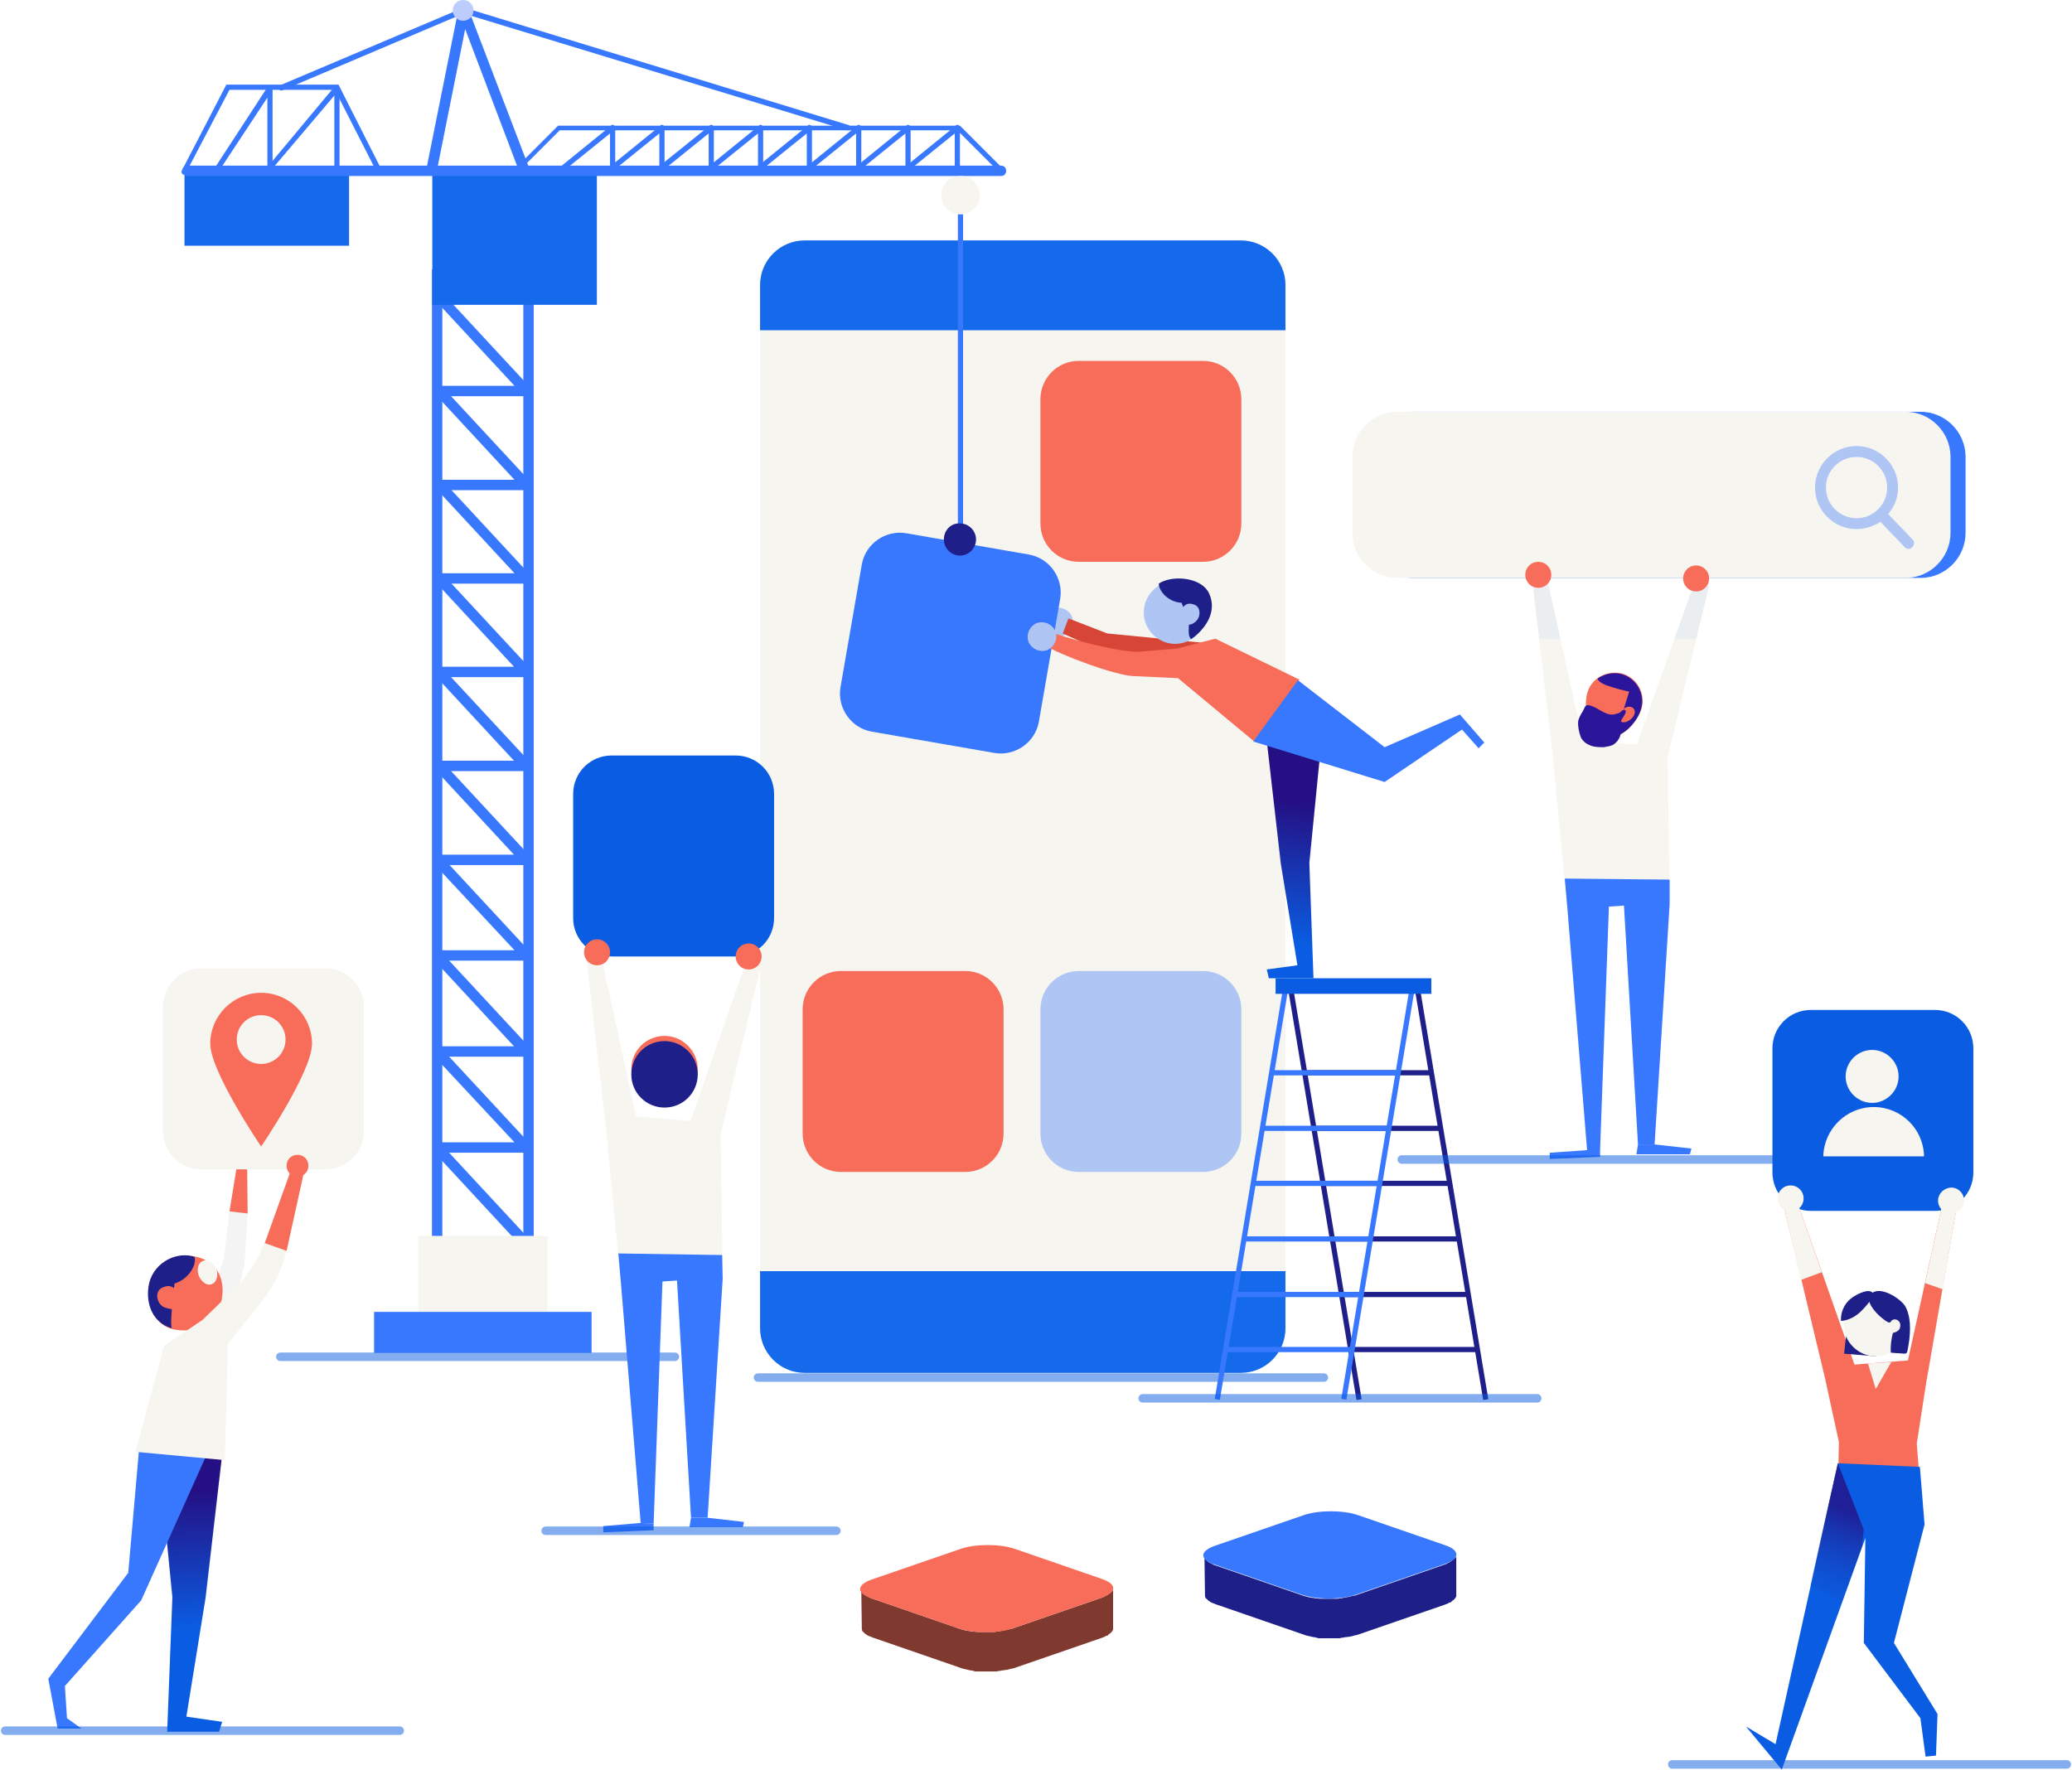 <svg width="487" height="416" viewBox="0 0 487 416" fill="none" xmlns="http://www.w3.org/2000/svg">
<path d="M53.935 284.779L52.593 296.132L44.661 316.761L51.861 318.958L57.474 297.474L58.206 285.268L53.935 284.779Z" fill="#F4F4F4"/>
<path d="M36.973 339.465L40.512 375.474L39.292 407.089H51.494L52.226 404.77L43.806 403.549L48.321 375.596L52.348 340.808L36.973 339.465Z" fill="url(#paint0_linear)"/>
<path d="M32.825 339.099L30.14 369.737L11.348 394.638L13.545 406.357H19.158L15.741 403.915L15.253 396.347L33.191 376.207L49.42 340.075L32.825 339.099Z" fill="#3878FF"/>
<path d="M58.206 285.268L58.084 273.915L55.765 273.549L53.935 284.779L58.206 285.268Z" fill="#F76D59"/>
<path d="M35.997 301.136C35.143 305.286 35.143 311.634 41.366 312.61C47.589 313.587 51.25 309.681 52.104 305.531C52.959 301.38 51.494 296.131 45.149 295.277C40.878 294.667 36.607 297.718 35.997 301.136Z" fill="#F76D59"/>
<path d="M40.39 312.244C35.997 311.023 34.289 306.751 34.899 302.479C35.631 297.23 40.878 294.3 45.027 295.277C45.271 295.277 45.515 295.399 45.759 295.521C45.881 296.131 45.759 296.864 45.637 297.352C44.905 299.427 43.075 301.136 41 301.746C41.122 301.624 39.78 310.901 40.39 312.244Z" fill="#1F1F89"/>
<path d="M39.902 302.357C39.292 302.235 38.682 302.479 38.072 302.723C36.241 303.7 36.851 306.385 38.438 307.239C38.926 307.484 39.536 307.606 40.146 307.728C40.634 307.728 41.122 307.728 41.61 307.484C41.976 307.239 42.343 306.751 42.343 306.263C42.465 305.775 42.343 305.286 42.22 304.798C42.098 303.822 41.122 302.601 39.902 302.357Z" fill="#F76D59"/>
<path d="M46.735 299.916C47.345 301.38 48.688 302.357 49.786 301.869C50.884 301.502 51.372 299.916 50.884 298.329C50.274 296.864 48.932 295.887 47.834 296.376C46.613 296.742 46.125 298.329 46.735 299.916Z" fill="#F7F5EF"/>
<path d="M54.423 272.329C54.423 273.793 55.521 274.892 56.985 274.892C58.45 274.892 59.548 273.793 59.548 272.329C59.548 270.864 58.45 269.765 56.985 269.765C55.643 269.765 54.423 270.864 54.423 272.329Z" fill="#8E574A"/>
<path d="M66.504 289.662L62.599 291.005C61.013 295.643 58.328 299.793 54.911 303.211L47.59 310.291L38.56 316.394L31.849 341.296L52.837 343.249L53.569 315.906L61.379 306.141C64.551 302.113 66.748 297.474 67.724 292.347L66.504 289.662Z" fill="#F7F5EF"/>
<path d="M76.509 227.653H47.345C42.342 227.653 38.315 231.681 38.315 236.685V265.859C38.315 270.864 42.342 274.892 47.345 274.892H76.509C81.512 274.892 85.539 270.864 85.539 265.859V236.685C85.539 231.681 81.512 227.653 76.509 227.653Z" fill="#F7F5EF"/>
<path d="M67.357 274.038C67.357 275.502 68.456 276.601 69.92 276.601C71.384 276.601 72.483 275.502 72.483 274.038C72.483 272.573 71.384 271.474 69.92 271.474C68.456 271.474 67.357 272.573 67.357 274.038Z" fill="#F76D59"/>
<path d="M62.232 292.225L67.358 294.056L71.506 275.258L68.578 274.526L62.232 292.225Z" fill="#F76D59"/>
<path d="M73.337 245.352C73.337 251.944 61.378 269.521 61.378 269.521C61.378 269.521 49.42 251.944 49.42 245.352C49.42 238.761 54.789 233.39 61.378 233.39C67.968 233.39 73.337 238.761 73.337 245.352Z" fill="#F76D59"/>
<path d="M67.113 244.376C67.113 247.549 64.551 250.113 61.378 250.113C58.206 250.113 55.643 247.549 55.643 244.376C55.643 241.202 58.206 238.638 61.378 238.638C64.551 238.638 67.113 241.202 67.113 244.376Z" fill="#F7F5EF"/>
<path opacity="0.5" d="M1.22 406.845H93.959" stroke="#0A5DE2" stroke-width="2" stroke-miterlimit="10" stroke-linecap="round"/>
<path d="M291.639 56.516H189.138C183.403 56.516 178.644 61.155 178.644 67.014V312.122C178.644 317.859 183.281 322.62 189.138 322.62H291.639C297.374 322.62 302.133 317.981 302.133 312.122V67.014C302.133 61.155 297.374 56.516 291.639 56.516Z" fill="#F7F5EF"/>
<path d="M291.639 56.516H189.138C183.403 56.516 178.644 61.155 178.644 67.014V77.634H302.133V67.014C302.133 61.155 297.374 56.516 291.639 56.516Z" fill="#146AEB"/>
<path d="M178.644 298.817V312.244C178.644 317.981 183.281 322.742 189.138 322.742H291.639C297.374 322.742 302.133 318.103 302.133 312.244V298.817H178.644Z" fill="#146AEB"/>
<path d="M282.731 84.836H253.567C248.564 84.836 244.537 88.864 244.537 93.869V123.042C244.537 128.047 248.564 132.075 253.567 132.075H282.731C287.734 132.075 291.761 128.047 291.761 123.042V93.869C291.761 88.864 287.734 84.836 282.731 84.836Z" fill="#F76D59"/>
<path d="M282.731 228.263H253.567C248.564 228.263 244.537 232.291 244.537 237.296V266.469C244.537 271.474 248.564 275.502 253.567 275.502H282.731C287.734 275.502 291.761 271.474 291.761 266.469V237.296C291.761 232.291 287.734 228.263 282.731 228.263Z" fill="#AFC6F5"/>
<path d="M226.844 228.263H197.68C192.677 228.263 188.65 232.291 188.65 237.296V266.469C188.65 271.474 192.677 275.502 197.68 275.502H226.844C231.847 275.502 235.873 271.474 235.873 266.469V237.296C235.873 232.291 231.847 228.263 226.844 228.263Z" fill="#F76D59"/>
<path opacity="0.5" d="M178.156 323.84H311.163" stroke="#0A5DE2" stroke-width="2" stroke-miterlimit="10" stroke-linecap="round"/>
<path d="M333.586 231.381L332.382 231.581L348.606 329.117L349.81 328.917L333.586 231.381Z" fill="#1F1F89"/>
<path d="M303.808 231.391L302.604 231.591L318.829 329.127L320.033 328.927L303.808 231.391Z" fill="#1F1F89"/>
<path d="M336.665 251.577H306.647V252.798H336.665V251.577Z" fill="#1F1F89"/>
<path d="M338.74 264.638H308.722V265.859H338.74V264.638Z" fill="#1F1F89"/>
<path d="M340.936 277.577H310.918V278.798H340.936V277.577Z" fill="#1F1F89"/>
<path d="M343.011 290.638H312.993V291.859H343.011V290.638Z" fill="#1F1F89"/>
<path d="M345.085 303.7H315.067V304.92H345.085V303.7Z" fill="#1F1F89"/>
<path d="M347.282 316.638H317.264V317.859H347.282V316.638Z" fill="#1F1F89"/>
<path d="M301.73 231.347L285.511 328.876L286.714 329.076L302.934 231.548L301.73 231.347Z" fill="#3878FF"/>
<path d="M331.47 231.307L315.25 328.836L316.454 329.036L332.673 231.508L331.47 231.307Z" fill="#3878FF"/>
<path d="M328.612 251.577H298.594V252.798H328.612V251.577Z" fill="#3878FF"/>
<path d="M326.415 264.638H296.397V265.859H326.415V264.638Z" fill="#3878FF"/>
<path d="M324.341 277.577H294.323V278.798H324.341V277.577Z" fill="#3878FF"/>
<path d="M322.144 290.638H292.126V291.859H322.144V290.638Z" fill="#3878FF"/>
<path d="M320.07 303.7H290.052V304.92H320.07V303.7Z" fill="#3878FF"/>
<path d="M317.996 316.638H287.978V317.859H317.996V316.638Z" fill="#3878FF"/>
<path d="M336.421 229.972H299.814V233.634H336.421V229.972Z" fill="#0A5DE2"/>
<path d="M368.392 213.493L364.854 176.629L360.217 137.202L363.756 136.714L372.053 174.066L384.744 175.042L398.166 137.202L401.705 137.69L391.943 178.094L392.431 212.516L368.392 213.493Z" fill="#F7F5EF"/>
<path d="M373.029 163.08C372.053 166.62 373.639 172.235 377.178 173.211C380.716 174.188 384.865 170.038 385.842 166.498C386.818 162.958 384.743 159.296 381.205 158.319C377.544 157.465 373.883 159.54 373.029 163.08Z" fill="#F76D59"/>
<path d="M377.666 161.127C376.934 160.883 375.958 160.394 375.592 159.784C375.592 159.662 375.592 159.662 375.47 159.54C377.056 158.441 379.13 157.953 381.083 158.441C384.622 159.418 386.696 163.08 385.72 166.62C384.988 169.183 382.669 171.991 380.107 172.967C380.107 172.235 380.351 171.502 380.473 170.892C381.205 168.084 382.059 165.277 382.913 162.592C381.205 162.225 379.375 161.737 377.666 161.127Z" fill="#2B159B"/>
<path d="M381.815 166.498C382.303 166.131 382.913 166.009 383.523 166.254C383.645 166.254 383.767 166.376 383.889 166.498C384.133 166.742 384.255 167.108 384.255 167.474C384.133 168.451 383.279 169.305 382.303 169.671C382.059 169.793 381.693 169.793 381.449 169.793C381.205 169.793 380.839 169.549 380.717 169.427C379.984 168.451 381.083 166.986 381.815 166.498Z" fill="#F76D59"/>
<path d="M392.431 212.516L388.892 269.033H384.988L381.693 212.883L378.154 213.127L376.08 270.376H373.029L368.392 213.493L367.782 206.535L392.431 206.779V212.516Z" fill="#3878FF"/>
<path d="M388.892 269.033L397.556 270.009L397.19 271.352H384.622L384.988 269.033H388.892Z" fill="#3878FF"/>
<path d="M376.08 270.376V271.962L364.243 272.451V270.986L373.029 270.376H376.08Z" fill="#3878FF"/>
<path d="M379.252 167.962C377.056 168.207 375.348 166.009 373.273 165.765C373.151 165.765 373.029 165.765 372.907 165.765C372.785 165.887 372.663 166.009 372.541 166.131C372.297 166.62 372.053 167.23 371.687 167.718C371.443 168.207 371.077 168.817 370.955 169.427C370.833 170.16 370.955 170.892 371.077 171.624C371.199 172.235 371.321 172.723 371.565 173.333C372.053 174.31 372.907 174.92 373.883 175.286C374.86 175.653 375.958 175.653 376.934 175.653C377.666 175.531 378.398 175.408 379.008 175.164C380.351 174.432 381.205 172.845 380.961 171.258C380.961 170.892 380.839 170.526 380.839 170.16C380.839 169.793 381.083 169.427 381.205 169.061C381.449 168.695 382.791 166.864 381.693 166.864C381.327 166.864 380.839 167.474 380.595 167.596C380.229 167.718 379.741 167.84 379.252 167.962Z" fill="#2B159B"/>
<g opacity="0.4">
<path opacity="0.4" d="M393.529 150.263H398.654L401.705 137.69L398.166 137.202L393.529 150.263Z" fill="#AFC6F5"/>
<path opacity="0.4" d="M363.755 136.714L360.217 137.202L361.803 150.263H366.806L363.755 136.714Z" fill="#AFC6F5"/>
</g>
<path d="M451.369 96.798H332.029C326.172 96.798 321.413 101.559 321.413 107.418V125.239C321.413 131.099 326.172 135.859 332.029 135.859H451.369C457.226 135.859 461.985 131.099 461.985 125.239V107.418C461.985 101.559 457.226 96.798 451.369 96.798Z" fill="#3878FF"/>
<path d="M447.83 96.798H328.49C322.633 96.798 317.874 101.559 317.874 107.418V125.239C317.874 131.099 322.633 135.859 328.49 135.859H447.83C453.687 135.859 458.446 131.099 458.446 125.239V107.418C458.446 101.559 453.687 96.798 447.83 96.798Z" fill="#F7F5EF"/>
<path d="M449.539 126.826L443.804 120.845C445.268 119.136 446.122 116.939 446.122 114.62C446.122 109.249 441.729 104.854 436.36 104.854C430.991 104.854 426.598 109.249 426.598 114.62C426.598 119.991 430.991 124.385 436.36 124.385C438.313 124.385 440.265 123.775 441.973 122.676L447.708 128.657C447.952 128.901 448.319 129.023 448.563 129.023C448.929 129.023 449.173 128.901 449.417 128.657C450.027 128.047 450.027 127.315 449.539 126.826ZM436.36 107.418C440.265 107.418 443.56 110.592 443.56 114.62C443.56 118.526 440.387 121.822 436.36 121.822C432.455 121.822 429.161 118.648 429.161 114.62C429.161 110.592 432.455 107.418 436.36 107.418Z" fill="#AFC6F5"/>
<path opacity="0.5" d="M329.466 272.573H456.372" stroke="#0A5DE2" stroke-width="2" stroke-miterlimit="10" stroke-linecap="round"/>
<path d="M364.61 135.127C364.61 136.836 363.267 138.178 361.559 138.178C359.851 138.178 358.508 136.836 358.508 135.127C358.508 133.418 359.851 132.075 361.559 132.075C363.267 132.075 364.61 133.418 364.61 135.127Z" fill="#F76D59"/>
<path d="M401.705 135.981C401.705 137.69 400.362 139.033 398.654 139.033C396.946 139.033 395.604 137.69 395.604 135.981C395.604 134.272 396.946 132.93 398.654 132.93C400.362 132.93 401.705 134.272 401.705 135.981Z" fill="#F76D59"/>
<path d="M251.981 145.014C252.591 146.723 251.737 148.676 250.028 149.408C248.32 150.141 246.368 149.164 245.636 147.455C245.025 145.746 245.88 143.793 247.588 143.061C249.296 142.451 251.249 143.305 251.981 145.014Z" fill="#AFC6F5"/>
<path d="M241.853 130.366L213.055 125.362C208.174 124.507 203.415 127.803 202.561 132.685L197.558 161.493C196.704 166.376 199.998 171.136 204.879 171.991L233.677 176.995C238.558 177.85 243.317 174.554 244.171 169.671L249.174 140.864C250.028 135.981 246.734 131.221 241.853 130.366Z" fill="#3878FF"/>
<path d="M102.622 293.568H123.733C124.221 293.568 124.709 293.324 124.831 292.836C125.075 292.347 124.953 291.859 124.587 291.493L104.209 269.521L102.378 271.23L120.804 291.127H102.5V293.568H102.622Z" fill="#3878FF"/>
<path d="M251.126 145.38L260.278 148.92L286.636 151.484L277.85 157.709L259.302 153.193L249.784 148.92L251.126 145.38Z" fill="#D64536"/>
<path d="M283.097 141.352C284.561 145.136 282.609 149.408 278.826 150.873C275.044 152.338 270.773 150.385 269.308 146.601C267.844 142.817 269.796 138.545 273.579 137.08C277.362 135.615 281.633 137.568 283.097 141.352Z" fill="#AFC6F5"/>
<path d="M310.797 171.991L307.746 202.873L308.722 229.972H298.228L297.74 227.897L304.94 226.92L301.035 202.995L297.618 173.089L310.797 171.991Z" fill="url(#paint1_linear)"/>
<path d="M246.978 148.554C250.883 150.141 263.817 153.559 267.966 153.193L276.63 152.46L285.66 150.141L305.428 159.784L294.934 174.432L276.874 159.418L266.258 158.93C261.865 158.685 249.419 154.047 245.636 151.728L246.978 148.554Z" fill="#F76D59"/>
<path d="M284.195 139.521C282.609 135.981 276.508 135.127 272.969 136.836C272.725 136.958 272.603 137.08 272.359 137.202C272.359 137.812 272.603 138.3 272.847 138.789C273.823 140.498 275.776 141.596 277.728 141.718C277.728 141.718 277.85 142.085 278.094 142.695C278.338 142.451 278.582 142.207 278.826 142.085C279.314 141.84 279.924 141.84 280.535 142.085C282.365 142.573 282.243 145.136 281.023 146.113C280.657 146.479 280.168 146.723 279.68 146.845C279.68 146.845 279.558 146.845 279.436 146.845C279.314 149.286 279.436 149.531 279.924 150.263C282.975 148.188 286.27 144.038 284.195 139.521Z" fill="#1F1F89"/>
<path d="M343.133 167.962L325.44 175.653L305.062 159.906L294.567 174.31L325.44 183.831L343.621 171.502L347.526 175.897L348.868 174.554L343.133 167.962Z" fill="#3878FF"/>
<path d="M248.076 148.432C248.686 150.141 247.832 152.094 246.124 152.826C244.415 153.437 242.463 152.582 241.731 150.873C241.121 149.164 241.975 147.211 243.683 146.479C245.391 145.869 247.344 146.723 248.076 148.432Z" fill="#AFC6F5"/>
<path d="M101.524 63.352H125.441V303.455H101.524V63.352ZM123.001 65.793H103.965V301.014H123.001V65.793Z" fill="#3878FF"/>
<path d="M98.292 312.387H128.676V290.537H98.292V312.387Z" fill="#F7F5EF"/>
<path d="M102.622 203.362H123.733C124.221 203.362 124.709 203.117 124.831 202.629C125.075 202.141 124.953 201.653 124.587 201.286L104.209 179.315L102.378 181.024L120.804 200.92H102.5V203.362H102.622Z" fill="#3878FF"/>
<path d="M102.622 225.822H123.733C124.221 225.822 124.709 225.577 124.831 225.089C125.075 224.601 124.953 224.113 124.587 223.747L104.209 201.775L102.378 203.484L120.926 223.38H102.622V225.822Z" fill="#3878FF"/>
<path d="M102.622 248.404H123.733C124.221 248.404 124.709 248.16 124.831 247.671C125.075 247.183 124.953 246.695 124.587 246.329L104.209 224.357L102.378 226.066L120.804 245.962H102.5V248.404H102.622Z" fill="#3878FF"/>
<path d="M102.622 270.986H123.733C124.221 270.986 124.709 270.742 124.831 270.254C125.075 269.765 124.953 269.277 124.587 268.911L104.209 246.939L102.378 248.648L120.926 268.545H102.622V270.986Z" fill="#3878FF"/>
<path d="M102.622 181.268H123.733C124.221 181.268 124.709 181.024 124.831 180.535C125.075 180.047 124.953 179.559 124.587 179.193L104.209 157.221L102.378 158.93L120.804 178.826H102.5V181.268H102.622Z" fill="#3878FF"/>
<path d="M102.622 159.174H123.733C124.221 159.174 124.709 158.93 124.831 158.441C125.075 157.953 124.953 157.465 124.587 157.099L104.209 135.127L102.378 136.836L120.804 156.732H102.5V159.174H102.622Z" fill="#3878FF"/>
<path d="M102.623 137.202H123.733C124.221 137.202 124.709 136.958 124.831 136.469C125.075 135.981 124.953 135.493 124.587 135.127L104.209 113.155L102.5 114.864L120.926 134.761H102.623V137.202Z" fill="#3878FF"/>
<path d="M102.623 115.23H123.733C124.221 115.23 124.709 114.986 124.831 114.498C125.075 114.009 124.953 113.521 124.587 113.155L104.209 91.183L102.5 92.892L120.926 112.789H102.623V115.23Z" fill="#3878FF"/>
<path d="M102.623 93.136H123.733C124.221 93.136 124.709 92.892 124.831 92.404C125.075 91.915 124.953 91.427 124.587 91.061L104.209 69.089L102.5 70.798L120.926 90.695H102.623V93.136Z" fill="#3878FF"/>
<path d="M102.623 71.164H123.733C124.221 71.164 124.709 70.92 124.831 70.432C125.075 69.944 124.953 69.455 124.587 69.089L104.209 47.117L102.5 48.826L120.926 68.723H102.623V71.164Z" fill="#3878FF"/>
<path d="M101.61 71.658H140.292V39.066L101.61 39.066V71.658Z" fill="#146AEB"/>
<path d="M43.365 57.766L82.047 57.766V38.968H43.365V57.766Z" fill="#146AEB"/>
<path d="M44.051 41.38H235.263C235.995 41.38 236.484 40.892 236.484 40.16C236.484 39.427 235.995 38.939 235.263 38.939H44.051C43.319 38.939 42.831 39.427 42.831 40.16C42.831 40.77 43.319 41.38 44.051 41.38Z" fill="#3878FF"/>
<path d="M226.356 45.897H225.135V125.239H226.356V45.897Z" fill="#3878FF"/>
<path d="M87.92 318.043H139.048V308.4H87.92V318.043Z" fill="#3878FF"/>
<path d="M120.804 41.014C120.926 41.014 121.17 41.014 121.292 40.892L131.542 30.639H225.013L234.653 40.282C234.897 40.526 235.263 40.526 235.507 40.282C235.751 40.038 235.751 39.671 235.507 39.427L225.623 29.54H131.176L120.682 40.038C120.438 40.282 120.438 40.648 120.682 40.892C120.438 41.014 120.56 41.014 120.804 41.014Z" fill="#3878FF"/>
<path d="M43.197 41.014C43.441 41.014 43.685 40.892 43.685 40.648L53.935 21.117H78.706L88.346 40.038C88.468 40.282 88.834 40.404 89.2 40.282C89.444 40.16 89.566 39.793 89.444 39.427L79.56 19.897H53.203L42.709 40.16C42.587 40.404 42.709 40.77 42.953 41.014C43.075 41.014 43.075 41.014 43.197 41.014Z" fill="#3878FF"/>
<path d="M221.23 45.897C221.23 48.338 223.183 50.413 225.745 50.413C228.186 50.413 230.26 48.46 230.26 45.897C230.26 43.455 228.308 41.38 225.745 41.38C223.183 41.38 221.23 43.333 221.23 45.897Z" fill="#F7F5EF"/>
<path d="M199.266 30.639C199.51 30.639 199.754 30.516 199.876 30.15C199.998 29.784 199.754 29.54 199.51 29.418L109.212 1.831C109.09 1.831 108.968 1.831 108.846 1.831L65.893 20.019C65.527 20.141 65.405 20.507 65.527 20.873C65.649 21.239 66.015 21.361 66.381 21.239L108.968 3.174L199.144 30.639C199.144 30.639 199.144 30.639 199.266 30.639Z" fill="#3878FF"/>
<path d="M123.123 41.136C123.245 41.136 123.367 41.136 123.611 41.014C124.221 40.77 124.587 40.038 124.343 39.427L110.066 2.075C109.822 1.465 109.334 1.221 108.846 1.221C108.358 1.221 107.869 1.709 107.747 2.197L100.426 38.695C100.304 39.305 100.67 40.038 101.402 40.16C102.012 40.282 102.744 39.916 102.866 39.183L109.334 6.836L122.024 40.282C122.146 40.77 122.634 41.136 123.123 41.136Z" fill="#3878FF"/>
<path d="M106.405 2.441C106.405 3.784 107.503 4.883 108.846 4.883C110.188 4.883 111.286 3.784 111.286 2.441C111.286 1.099 110.188 0 108.846 0C107.503 0 106.405 1.099 106.405 2.441Z" fill="#BCCCFD"/>
<path d="M212.079 41.136C212.201 41.136 212.323 41.136 212.445 41.014L224.403 31.371V40.404C224.403 40.77 224.647 41.014 225.013 41.014C225.379 41.014 225.623 40.77 225.623 40.404V30.028C225.623 29.784 225.501 29.54 225.257 29.418C225.013 29.296 224.769 29.296 224.647 29.54L211.712 40.038C211.468 40.282 211.468 40.648 211.59 40.892C211.712 41.136 211.956 41.136 212.079 41.136Z" fill="#3878FF"/>
<path d="M200.486 41.136C200.608 41.136 200.73 41.136 200.852 41.014L212.811 31.371V40.404C212.811 40.77 213.055 41.014 213.421 41.014C213.787 41.014 214.031 40.77 214.031 40.404V30.028C214.031 29.784 213.909 29.54 213.665 29.418C213.421 29.296 213.177 29.296 213.055 29.54L200.12 40.038C199.876 40.282 199.876 40.648 199.998 40.892C200.242 41.136 200.364 41.136 200.486 41.136Z" fill="#3878FF"/>
<path d="M188.894 41.136C189.016 41.136 189.138 41.136 189.26 41.014L201.218 31.371V40.404C201.218 40.77 201.462 41.014 201.829 41.014C202.195 41.014 202.439 40.77 202.439 40.404V30.028C202.439 29.784 202.317 29.54 202.073 29.418C201.829 29.296 201.585 29.296 201.463 29.54L188.528 40.038C188.284 40.282 188.284 40.648 188.406 40.892C188.65 41.136 188.772 41.136 188.894 41.136Z" fill="#3878FF"/>
<path d="M177.302 41.136C177.424 41.136 177.546 41.136 177.668 41.014L189.626 31.371V40.404C189.626 40.77 189.87 41.014 190.236 41.014C190.602 41.014 190.846 40.77 190.846 40.404V30.028C190.846 29.784 190.724 29.54 190.48 29.418C190.236 29.296 189.992 29.296 189.87 29.54L176.936 40.038C176.692 40.282 176.692 40.648 176.814 40.892C177.058 41.136 177.18 41.136 177.302 41.136Z" fill="#3878FF"/>
<path d="M165.831 41.136C165.953 41.136 166.075 41.136 166.198 41.014L178.156 31.371V40.404C178.156 40.77 178.4 41.014 178.766 41.014C179.132 41.014 179.376 40.77 179.376 40.404V30.028C179.376 29.784 179.254 29.54 179.01 29.418C178.766 29.296 178.522 29.296 178.4 29.54L165.465 40.038C165.221 40.282 165.221 40.648 165.343 40.892C165.465 41.136 165.587 41.136 165.831 41.136Z" fill="#3878FF"/>
<path d="M154.239 41.136C154.361 41.136 154.483 41.136 154.605 41.014L166.564 31.371V40.404C166.564 40.77 166.808 41.014 167.174 41.014C167.54 41.014 167.784 40.77 167.784 40.404V30.028C167.784 29.784 167.662 29.54 167.418 29.418C167.174 29.296 166.93 29.296 166.808 29.54L153.751 40.038C153.507 40.282 153.507 40.648 153.629 40.892C153.873 41.136 153.995 41.136 154.239 41.136Z" fill="#3878FF"/>
<path d="M142.647 41.136C142.769 41.136 142.891 41.136 143.013 41.014L154.971 31.371V40.404C154.971 40.77 155.215 41.014 155.581 41.014C155.948 41.014 156.192 40.77 156.192 40.404V30.028C156.192 29.784 156.07 29.54 155.825 29.418C155.581 29.296 155.337 29.296 155.215 29.54L142.281 40.038C142.037 40.282 142.037 40.648 142.159 40.892C142.281 41.136 142.403 41.136 142.647 41.136Z" fill="#3878FF"/>
<path d="M131.054 41.136C131.176 41.136 131.298 41.136 131.42 41.014L143.379 31.371V40.404C143.379 40.77 143.623 41.014 143.989 41.014C144.355 41.014 144.599 40.77 144.599 40.404V30.028C144.599 29.784 144.477 29.54 144.233 29.418C143.989 29.296 143.745 29.296 143.623 29.54L130.688 40.038C130.444 40.282 130.444 40.648 130.566 40.892C130.688 41.136 130.81 41.136 131.054 41.136Z" fill="#3878FF"/>
<path d="M62.477 41.136C62.599 41.136 62.843 41.014 62.965 40.892L78.584 22.46V40.282C78.584 40.648 78.828 40.892 79.194 40.892C79.56 40.892 79.804 40.648 79.804 40.282V20.751C79.804 20.507 79.682 20.263 79.438 20.141C79.194 20.019 78.95 20.141 78.706 20.263L62.111 40.16C61.867 40.404 61.867 40.77 62.233 41.014C62.233 41.136 62.355 41.136 62.477 41.136Z" fill="#3878FF"/>
<path d="M50.518 41.136C50.762 41.136 50.884 41.014 51.006 40.892L62.843 22.948V40.404C62.843 40.77 63.087 41.014 63.453 41.014C63.819 41.014 64.063 40.77 64.063 40.404V20.873C64.063 20.629 63.941 20.385 63.575 20.263C63.331 20.141 63.087 20.263 62.843 20.507L50.03 40.16C49.786 40.404 49.908 40.77 50.152 41.014C50.274 41.136 50.396 41.136 50.518 41.136Z" fill="#3878FF"/>
<path d="M221.841 126.826C221.841 128.901 223.549 130.61 225.624 130.61C227.698 130.61 229.406 128.901 229.406 126.826C229.406 124.751 227.698 123.042 225.624 123.042C223.549 122.92 221.841 124.629 221.841 126.826Z" fill="#1F1F89"/>
<path opacity="0.5" d="M65.893 318.958H158.632" stroke="#0A5DE2" stroke-width="2" stroke-miterlimit="10" stroke-linecap="round"/>
<path d="M451.979 358.385L450.515 339.343L452.711 325.183L459.911 283.681L456.494 283.193L448.44 319.812L435.872 320.789L422.815 283.681L419.398 284.169L428.916 323.84L432.211 338.977L431.845 357.408L451.979 358.385Z" fill="#F76D59"/>
<path d="M434.651 307.24L433.431 318.225L440.875 318.836L445.39 307.24H434.651Z" fill="#1F1F89"/>
<path d="M448.44 311.268C448.44 315.418 445.023 318.836 440.875 318.836C436.726 318.836 433.309 315.418 433.309 311.268C433.309 307.117 436.726 303.7 440.875 303.7C445.023 303.7 448.44 307.117 448.44 311.268Z" fill="#F7F5EF"/>
<path d="M454.785 237.418H425.622C420.619 237.418 416.592 241.446 416.592 246.451V275.624C416.592 280.629 420.619 284.657 425.622 284.657H454.785C459.788 284.657 463.815 280.629 463.815 275.624V246.451C463.815 241.446 459.788 237.418 454.785 237.418Z" fill="#0A5DE2"/>
<path d="M443.681 310.779C443.803 310.901 444.047 310.901 444.169 310.901C444.292 310.901 444.414 310.657 444.536 310.535C444.902 310.047 445.756 310.047 446.244 310.535C446.732 311.024 446.732 311.756 446.488 312.366C446.122 312.977 445.512 313.221 444.902 313.343C444.536 314.808 444.292 316.394 444.414 317.981C445.39 318.103 446.488 318.103 447.464 318.225C447.708 318.225 447.83 318.225 448.074 318.103C448.196 317.981 448.318 317.737 448.318 317.615C448.684 315.784 448.928 314.075 448.928 312.244C448.928 310.535 448.684 308.704 447.83 307.117C446.732 305.286 442.217 302.357 440.021 303.944C437.458 305.653 441.973 309.925 443.681 310.779Z" fill="#1F1F89"/>
<path d="M437.458 308.216C436.238 309.437 434.529 310.413 432.699 310.535C432.577 308.582 433.431 306.507 435.017 305.286C435.872 304.554 438.678 302.967 439.898 303.7C441.119 304.432 438.312 307.362 437.458 308.216Z" fill="#1F1F89"/>
<path d="M451.247 344.836L431.967 343.981L417.324 410.019L410.369 405.869L418.788 416L438.434 361.559L438.068 386.216L451.369 403.915L452.223 410.263L452.589 412.948L455.03 412.704L455.396 402.939L445.146 386.216L452.345 358.385L451.247 344.836Z" fill="#0A5DE2"/>
<path d="M452.467 301.624L456.616 303.089L459.91 283.681L456.494 283.193L452.467 301.624Z" fill="#F7F5EF"/>
<path d="M428.184 299.061L423.303 300.892L419.398 284.169L422.815 283.681L428.184 299.061Z" fill="#F7F5EF"/>
<path d="M444.536 320.178L440.875 326.526L439.044 320.545L444.536 320.178Z" fill="#F7F5EF"/>
<path d="M417.812 281.728C417.812 283.437 419.154 284.779 420.863 284.779C422.571 284.779 423.913 283.437 423.913 281.728C423.913 280.019 422.571 278.676 420.863 278.676C419.154 278.676 417.812 280.019 417.812 281.728Z" fill="#F7F5EF"/>
<path d="M455.518 282.216C455.518 283.925 456.86 285.268 458.568 285.268C460.277 285.268 461.619 283.925 461.619 282.216C461.619 280.507 460.277 279.164 458.568 279.164C456.86 279.286 455.518 280.629 455.518 282.216Z" fill="#F7F5EF"/>
<path d="M432.943 376.451L437.58 363.634L438.068 359.606L431.967 343.981L425.5 372.667C428.306 374.131 430.991 375.474 432.943 376.451Z" fill="url(#paint2_linear)"/>
<path d="M446.244 253.042C446.244 256.46 443.437 259.268 440.021 259.268C436.604 259.268 433.797 256.46 433.797 253.042C433.797 249.624 436.604 246.817 440.021 246.817C443.437 246.817 446.244 249.624 446.244 253.042Z" fill="#F7F5EF"/>
<path d="M452.223 271.84C452.101 265.371 446.854 260.244 440.387 260.244C433.919 260.244 428.672 265.493 428.55 271.84H452.223Z" fill="#F7F5EF"/>
<path opacity="0.5" d="M393.041 414.779H485.78" stroke="#0A5DE2" stroke-width="2" stroke-miterlimit="10" stroke-linecap="round"/>
<path opacity="0.5" d="M268.576 328.723H361.315" stroke="#0A5DE2" stroke-width="2" stroke-miterlimit="10" stroke-linecap="round"/>
<path d="M172.909 177.606H143.745C138.742 177.606 134.715 181.634 134.715 186.638V215.812C134.715 220.817 138.742 224.845 143.745 224.845H172.909C177.912 224.845 181.939 220.817 181.939 215.812V186.638C181.939 181.634 177.912 177.606 172.909 177.606Z" fill="#0A5DE2"/>
<path d="M145.942 301.624L142.403 265.005L137.888 225.822L141.427 225.333L149.481 262.441L162.293 263.54L175.472 225.822L179.01 226.31L169.371 266.591L169.859 300.648L145.942 301.624Z" fill="#F7F5EF"/>
<path d="M143.379 223.869C143.379 225.577 142.037 226.92 140.328 226.92C138.62 226.92 137.278 225.577 137.278 223.869C137.278 222.16 138.62 220.817 140.328 220.817C142.037 220.817 143.379 222.16 143.379 223.869Z" fill="#F76D59"/>
<path d="M179.01 224.845C179.01 226.554 177.668 227.897 175.96 227.897C174.251 227.897 172.909 226.554 172.909 224.845C172.909 223.136 174.251 221.793 175.96 221.793C177.668 221.793 179.01 223.136 179.01 224.845Z" fill="#F76D59"/>
<path d="M164.001 251.333C164.001 255.606 160.585 259.146 156.192 259.146C151.921 259.146 148.382 255.728 148.382 251.333C148.382 247.061 151.799 243.521 156.192 243.521C160.463 243.521 164.001 247.061 164.001 251.333Z" fill="#F76D59"/>
<path d="M164.001 252.554C164.001 256.826 160.585 260.366 156.192 260.366C151.921 260.366 148.382 256.948 148.382 252.554C148.382 248.282 151.799 244.742 156.192 244.742C160.463 244.742 164.001 248.282 164.001 252.554Z" fill="#1F1F89"/>
<path d="M169.858 300.648L166.32 356.798H162.415L159.12 301.014L155.704 301.258L153.629 358.141L150.579 358.019L145.942 301.624L145.332 294.667L169.736 295.033L169.858 300.648Z" fill="#3878FF"/>
<path d="M166.32 356.798L174.861 357.775L174.617 358.995H162.049L162.415 356.798H166.32Z" fill="#3878FF"/>
<path d="M153.629 358.141V359.728L141.793 360.216V358.751L150.579 358.019L153.629 358.141Z" fill="#3878FF"/>
<path opacity="0.5" d="M128.248 359.85H196.582" stroke="#0A5DE2" stroke-width="2" stroke-miterlimit="10" stroke-linecap="round"/>
<path d="M261.62 373.277C261.62 373.399 261.62 373.521 261.62 373.521C261.62 373.521 261.62 373.521 261.62 373.643C261.62 373.765 261.62 373.765 261.498 373.887C261.498 374.009 261.376 374.009 261.254 374.131C261.132 374.254 261.132 374.254 261.01 374.376C260.888 374.498 260.766 374.498 260.644 374.62C260.644 374.62 260.522 374.62 260.522 374.742C260.4 374.864 260.278 374.864 260.156 374.986C260.156 374.986 260.034 374.986 260.034 375.108C259.912 375.108 259.79 375.23 259.668 375.23C259.668 375.23 259.546 375.23 259.546 375.352C259.302 375.474 259.18 375.474 258.936 375.596L238.07 382.798C237.826 382.92 237.704 382.92 237.46 382.92C237.093 383.042 236.849 383.042 236.483 383.164C236.117 383.286 235.629 383.286 235.263 383.408C235.019 383.408 234.775 383.531 234.531 383.531C234.165 383.531 233.921 383.653 233.555 383.653C233.433 383.653 233.433 383.653 233.311 383.653C232.823 383.653 232.212 383.653 231.724 383.653C231.114 383.653 230.626 383.653 230.016 383.653C229.406 383.653 228.918 383.531 228.43 383.531C227.942 383.408 227.454 383.408 226.965 383.286C226.477 383.164 225.989 383.042 225.623 382.92L205.123 375.84C205.001 375.84 204.879 375.718 204.757 375.718C204.635 375.718 204.513 375.596 204.513 375.596C204.391 375.596 204.391 375.474 204.269 375.474C204.147 375.474 204.147 375.352 204.025 375.352C203.903 375.352 203.903 375.23 203.781 375.23C203.659 375.23 203.659 375.108 203.537 375.108C203.415 375.108 203.415 374.986 203.415 374.986C203.293 374.986 203.293 374.864 203.171 374.864L203.049 374.742L202.927 374.62L202.805 374.498C202.805 374.498 202.805 374.376 202.683 374.376C202.683 374.376 202.683 374.254 202.561 374.254C202.438 374.131 202.438 374.009 202.438 373.765L202.561 382.92C202.561 383.042 202.561 383.164 202.683 383.408C202.683 383.408 202.683 383.531 202.805 383.531C202.805 383.531 202.805 383.653 202.927 383.653L203.049 383.775L203.171 383.897L203.293 384.019L203.415 384.141C203.537 384.141 203.537 384.263 203.659 384.263L203.781 384.385C203.903 384.385 203.903 384.507 204.025 384.507C204.025 384.507 204.147 384.507 204.269 384.629C204.391 384.629 204.513 384.751 204.635 384.751C204.757 384.751 204.757 384.751 204.879 384.873C205.001 384.873 205.123 384.995 205.245 384.995L225.745 392.075C225.989 392.197 226.233 392.197 226.477 392.319C226.721 392.319 226.843 392.441 227.087 392.441C227.209 392.441 227.454 392.563 227.576 392.563C227.698 392.563 227.942 392.685 228.186 392.685C228.308 392.685 228.552 392.685 228.674 392.807C228.796 392.807 229.04 392.807 229.162 392.93C229.284 392.93 229.528 392.93 229.65 392.93C229.772 392.93 230.016 392.93 230.138 392.93C230.382 392.93 230.504 392.93 230.748 392.93C230.992 392.93 231.114 392.93 231.358 392.93C231.48 392.93 231.724 392.93 231.846 392.93C232.09 392.93 232.212 392.93 232.457 392.93C232.701 392.93 232.945 392.93 233.189 392.93C233.311 392.93 233.311 392.93 233.433 392.93C233.555 392.93 233.555 392.93 233.677 392.93C233.799 392.93 233.921 392.93 234.043 392.93C234.287 392.93 234.409 392.93 234.653 392.807C234.897 392.807 235.141 392.807 235.385 392.685C235.507 392.685 235.507 392.685 235.629 392.685C235.873 392.685 236.239 392.563 236.483 392.563H236.605C236.971 392.441 237.215 392.441 237.582 392.319C237.704 392.319 237.948 392.197 238.07 392.197H238.192L259.058 384.995C259.302 384.873 259.424 384.873 259.668 384.751C259.668 384.751 259.79 384.751 259.79 384.629C259.912 384.629 260.034 384.507 260.156 384.507C260.156 384.507 260.156 384.507 260.278 384.507C260.278 384.507 260.4 384.507 260.4 384.385L260.522 384.263C260.522 384.263 260.644 384.263 260.644 384.141C260.644 384.141 260.766 384.141 260.766 384.019C260.766 384.019 260.766 384.019 260.888 384.019C261.01 383.897 261.01 383.897 261.132 383.775L261.254 383.653C261.254 383.653 261.254 383.653 261.376 383.531C261.376 383.408 261.498 383.408 261.498 383.286C261.498 383.286 261.498 383.164 261.62 383.164V383.042C261.62 383.042 261.62 383.042 261.62 382.92C261.62 382.798 261.62 382.798 261.62 382.676V373.277Z" fill="#80392E"/>
<path d="M259.058 371.202C262.597 372.423 262.475 374.376 258.936 375.596L238.07 382.798C234.531 384.019 228.796 384.019 225.257 382.798L204.757 375.718C201.218 374.498 201.34 372.545 204.879 371.324L225.745 364.122C229.284 362.901 235.019 362.901 238.558 364.122L259.058 371.202Z" fill="#F76D59"/>
<path d="M342.279 365.465C342.279 365.587 342.279 365.709 342.279 365.709C342.279 365.709 342.279 365.709 342.279 365.831C342.279 365.953 342.279 365.953 342.157 366.075C342.157 366.197 342.035 366.197 341.913 366.319C341.791 366.441 341.791 366.441 341.669 366.563C341.547 366.685 341.425 366.686 341.303 366.808C341.303 366.808 341.181 366.808 341.181 366.93C341.059 367.052 340.937 367.052 340.815 367.174C340.815 367.174 340.693 367.174 340.693 367.296C340.571 367.296 340.449 367.418 340.327 367.418C340.327 367.418 340.205 367.418 340.205 367.54C339.961 367.662 339.839 367.662 339.595 367.784L318.728 374.986C318.484 375.108 318.362 375.108 318.118 375.108C317.752 375.23 317.508 375.23 317.142 375.352C316.776 375.474 316.288 375.474 315.922 375.596C315.678 375.596 315.434 375.718 315.19 375.718C314.824 375.718 314.58 375.84 314.213 375.84C314.091 375.84 314.091 375.84 313.969 375.84C313.481 375.84 312.871 375.84 312.383 375.84C311.773 375.84 311.285 375.84 310.675 375.84C310.065 375.84 309.577 375.718 309.088 375.718C308.6 375.596 308.112 375.596 307.624 375.474C307.136 375.352 306.648 375.23 306.282 375.108L285.782 368.028C285.66 368.028 285.538 367.906 285.416 367.906C285.294 367.906 285.172 367.784 285.172 367.784C285.05 367.784 285.05 367.662 284.928 367.662C284.806 367.662 284.806 367.54 284.683 367.54C284.561 367.54 284.561 367.418 284.439 367.418C284.317 367.418 284.317 367.296 284.195 367.296C284.073 367.296 284.073 367.174 284.073 367.174C283.951 367.174 283.951 367.052 283.829 367.052L283.707 366.93L283.585 366.808L283.463 366.685C283.463 366.685 283.463 366.563 283.341 366.563C283.341 366.563 283.341 366.441 283.219 366.441C283.097 366.319 283.097 366.197 283.097 365.953L283.219 375.108C283.219 375.23 283.219 375.352 283.341 375.596C283.341 375.596 283.341 375.718 283.463 375.718C283.463 375.718 283.463 375.84 283.585 375.84L283.707 375.962L283.829 376.085L283.951 376.207L284.073 376.329C284.195 376.329 284.195 376.451 284.317 376.451L284.439 376.573C284.561 376.573 284.561 376.695 284.683 376.695C284.683 376.695 284.806 376.695 284.928 376.817C285.05 376.817 285.172 376.939 285.294 376.939C285.416 376.939 285.416 376.939 285.538 377.061C285.66 377.061 285.782 377.183 285.904 377.183L306.404 384.263C306.648 384.385 306.892 384.385 307.136 384.507C307.38 384.507 307.502 384.629 307.746 384.629C307.868 384.629 308.112 384.751 308.234 384.751C308.356 384.751 308.6 384.873 308.844 384.873C308.966 384.873 309.21 384.873 309.332 384.995C309.454 384.995 309.699 384.995 309.821 385.117C309.943 385.117 310.187 385.117 310.309 385.117C310.431 385.117 310.675 385.117 310.797 385.117C311.041 385.117 311.163 385.117 311.407 385.117C311.651 385.117 311.773 385.117 312.017 385.117C312.139 385.117 312.383 385.117 312.505 385.117C312.749 385.117 312.871 385.117 313.115 385.117C313.359 385.117 313.603 385.117 313.847 385.117C313.969 385.117 313.969 385.117 314.091 385.117C314.213 385.117 314.213 385.117 314.335 385.117C314.457 385.117 314.58 385.117 314.702 385.117C314.946 385.117 315.068 385.117 315.312 384.995C315.556 384.995 315.8 384.995 316.044 384.873C316.166 384.873 316.166 384.873 316.288 384.873C316.532 384.873 316.898 384.751 317.142 384.751H317.264C317.63 384.629 317.874 384.629 318.24 384.507C318.362 384.507 318.606 384.385 318.728 384.385H318.85L339.717 377.183C339.961 377.061 340.083 377.061 340.327 376.939C340.327 376.939 340.449 376.939 340.449 376.817C340.571 376.817 340.693 376.695 340.815 376.695C340.815 376.695 340.815 376.695 340.937 376.695C340.937 376.695 341.059 376.695 341.059 376.573L341.181 376.451C341.181 376.451 341.303 376.451 341.303 376.329C341.303 376.329 341.425 376.329 341.425 376.207C341.425 376.207 341.425 376.207 341.547 376.207C341.669 376.085 341.669 376.085 341.791 375.962L341.913 375.84C341.913 375.84 341.913 375.84 342.035 375.718C342.035 375.596 342.157 375.596 342.157 375.474C342.157 375.474 342.157 375.352 342.279 375.352V375.23C342.279 375.23 342.279 375.23 342.279 375.108C342.279 374.986 342.279 374.986 342.279 374.864V365.465Z" fill="#1F1F89"/>
<path d="M339.716 363.268C343.255 364.488 343.133 366.441 339.594 367.662L318.728 374.864C315.19 376.085 309.454 376.085 305.916 374.864L285.416 367.784C281.877 366.563 281.999 364.61 285.538 363.39L306.404 356.188C309.943 354.967 315.678 354.967 319.216 356.188L339.716 363.268Z" fill="#3878FF"/>
<defs>
<linearGradient id="paint0_linear" x1="44.459" y1="350.475" x2="46.337" y2="383.209" gradientUnits="userSpaceOnUse">
<stop offset="0.003" stop-color="#241084"/>
<stop offset="0.99" stop-color="#0A5DE2"/>
</linearGradient>
<linearGradient id="paint1_linear" x1="305.254" y1="188.8" x2="299.918" y2="221.627" gradientUnits="userSpaceOnUse">
<stop offset="0.003" stop-color="#241084"/>
<stop offset="0.99" stop-color="#0A5DE2"/>
</linearGradient>
<linearGradient id="paint2_linear" x1="434.494" y1="355.266" x2="424.018" y2="381.447" gradientUnits="userSpaceOnUse">
<stop stop-color="#241084" stop-opacity="0.8"/>
<stop offset="0.99" stop-color="#0A5DE2" stop-opacity="0"/>
</linearGradient>
</defs>
</svg>
